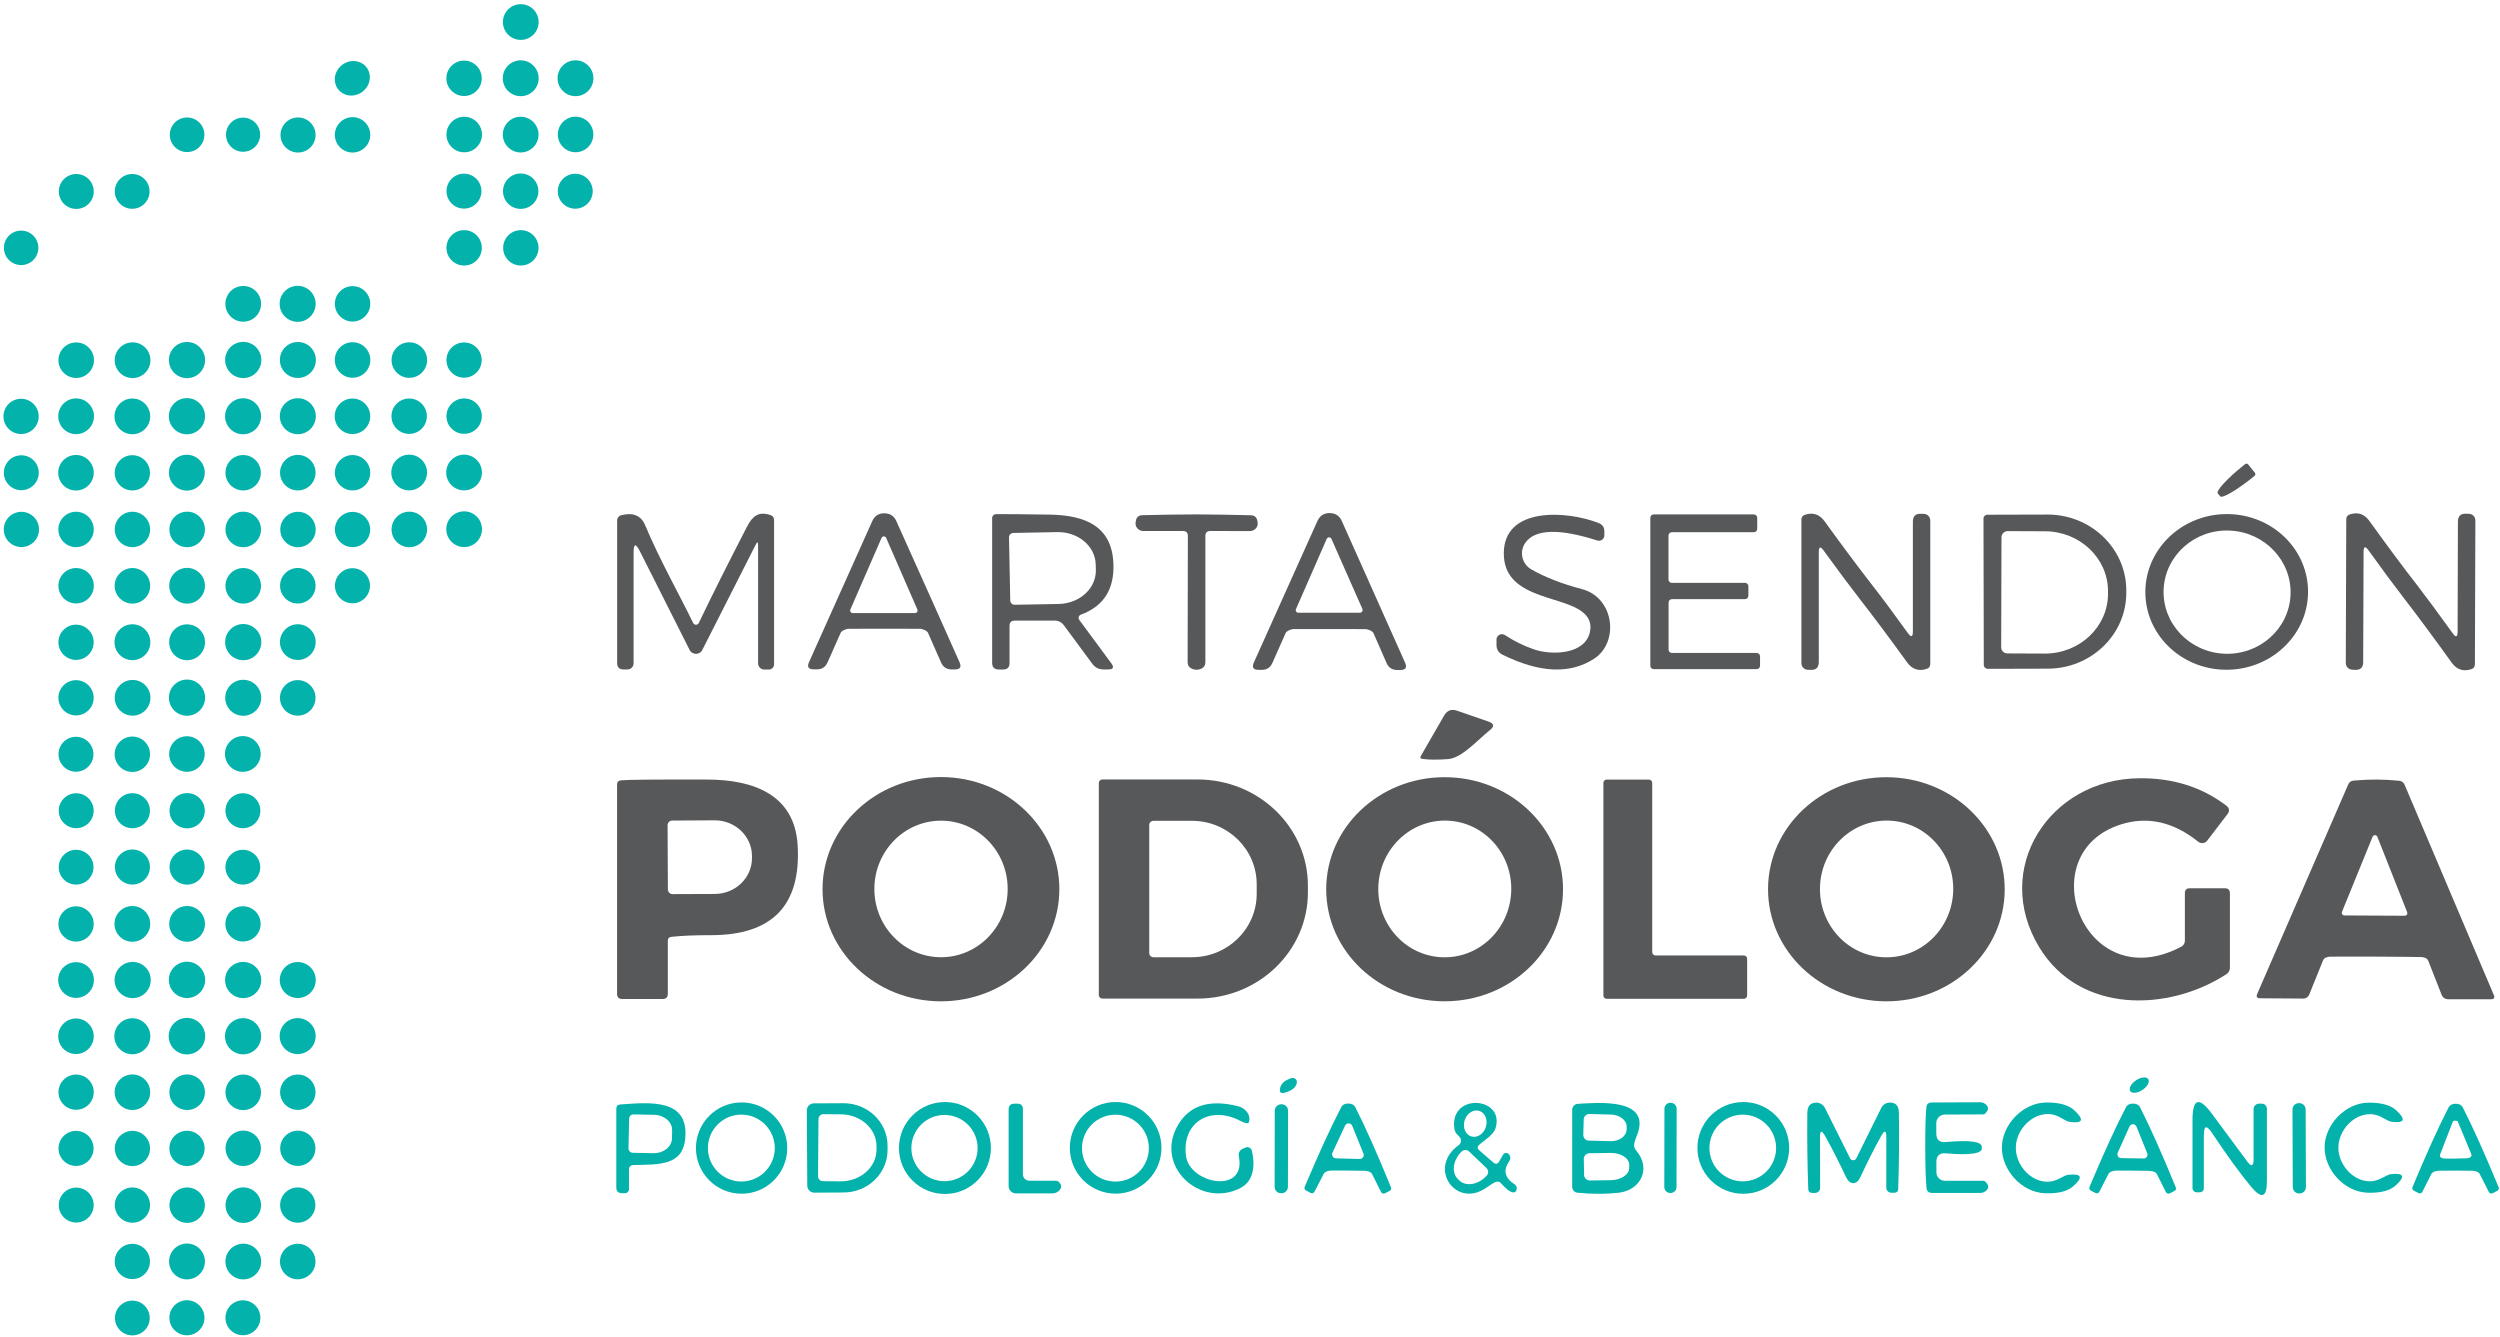 <svg xmlns="http://www.w3.org/2000/svg" width="1075" height="575" viewBox="0 0 1075 575" fill="none"><path d="M969.6 203.31C969.92 203.7 969.86 204.27 969.47 204.59L968.59 205.33C961.73 210.84 955.5 214.46 954.66 213.42C954.66 213.42 954.66 213.42 954.66 213.41L953.65 212.16C952.74 211.17 957.56 205.89 964.4 200.37C964.44 200.34 964.48 200.3 964.52 200.27L965.43 199.56C965.82 199.24 966.39 199.3 966.71 199.69L969.61 203.29L969.6 203.31Z" fill="#57585A"></path><path d="M799.39 257.16C795.37 252 790.31 245.21 784.2 236.79C782.79 234.79 782.08 235.02 782.08 237.46V284.64C782.08 287.09 780.86 288.22 778.41 288.04C778.07 288.02 777.71 288.01 777.33 288.01C775.81 287.96 774.6 286.69 774.6 285.15V223.5C774.6 222.4 775.12 221.68 776.15 221.34C779.61 220.22 782.42 221.17 784.6 224.2C792.34 234.91 799.23 244.12 805.24 251.85C809.26 256.99 814.31 263.78 820.39 272.22C821.83 274.2 822.54 273.96 822.54 271.51V224.33C822.54 221.88 823.76 220.75 826.21 220.93C826.55 220.95 826.91 220.96 827.29 220.96C828.81 221.01 830.02 222.28 830.02 223.82V285.47C830.02 286.57 829.5 287.29 828.47 287.63C825.01 288.75 822.2 287.8 820.02 284.77C812.28 274.06 805.39 264.86 799.38 257.16H799.39Z" fill="#57585A"></path><path d="M324.94 234.23L302.01 279.45C301.26 280.97 299.42 281.58 297.9 280.83C297.3 280.53 296.82 280.05 296.52 279.45L275.14 237.02C273.34 233.47 272.45 233.69 272.45 237.66V285.21C272.45 286.68 271.26 287.87 269.79 287.87H268.14C266.3 287.87 265.38 286.95 265.38 285.11V223.76C265.38 222.71 266.1 221.8 267.13 221.54C272.23 220.24 275.65 221.66 277.4 225.82C283.87 241.17 291.98 255.35 298.07 267.91C298.41 268.57 299.21 268.84 299.86 268.52C300.12 268.39 300.33 268.17 300.46 267.91C306.09 256.17 313.03 242.32 321.27 226.36C323.66 221.75 326.29 219.89 331.1 221.41C332.27 221.75 332.85 222.52 332.85 223.73V285.69C332.85 286.92 331.84 287.91 330.59 287.91H328.67C327.18 287.91 325.98 286.72 325.98 285.25V234.47C325.98 232.92 325.63 232.84 324.94 234.23Z" fill="#57585A"></path><path d="M380.23 220.72C382.7 220.72 384.44 221.85 385.45 224.12C397.28 250.43 406.33 270.63 412.59 284.73C413.53 286.82 412.85 287.86 410.54 287.86H409.23C407.05 287.86 405.53 286.86 404.65 284.86L399.03 272.1C398.7 271.37 397.5 270.71 395.9 270.38C395.79 270.36 390.57 270.35 380.24 270.35C369.91 270.35 364.73 270.36 364.62 270.38C363.02 270.7 361.81 271.37 361.49 272.1L355.83 284.86C354.95 286.84 353.43 287.82 351.25 287.82H349.94C347.63 287.82 346.94 286.78 347.89 284.69C354.18 270.61 363.23 250.42 375.06 224.11C376.07 221.84 377.8 220.71 380.25 220.71L380.23 220.72ZM365.65 262.11C365.41 262.65 365.65 263.29 366.2 263.53C366.34 263.59 366.48 263.62 366.63 263.62H393.5C394.1 263.62 394.57 263.13 394.57 262.53C394.57 262.38 394.54 262.24 394.48 262.1L381.04 231.26C380.79 230.72 380.15 230.49 379.61 230.74C379.38 230.85 379.2 231.03 379.09 231.26L365.65 262.1V262.11Z" fill="#57585A"></path><path d="M464.08 266.55L477.85 285.2C479.17 286.97 478.73 287.86 476.5 287.86H474.38C472.58 287.86 470.88 287.01 469.8 285.57L457.41 268.8C456.5 267.57 455.05 266.85 453.5 266.85H436.39C434.86 266.85 434.1 267.61 434.1 269.14V285.13C434.1 286.97 433.18 287.89 431.34 287.89H429.52C427.59 287.89 426.62 286.92 426.62 284.99V222.73C426.62 221.83 427.34 221.1 428.24 221.08C431.94 221.04 439.62 221.1 451.27 221.28C467.3 221.52 479.18 226.67 478.78 244.58C478.56 254.39 473.88 260.97 464.74 264.31C463.99 264.58 463.6 265.41 463.87 266.16C463.92 266.29 463.98 266.42 464.07 266.53L464.08 266.55ZM433.87 231.06L434.41 258.23C434.43 259.25 435.27 260.07 436.3 260.05L455.22 259.71C464.2 259.54 471.36 253.03 471.22 245.16C471.22 245.15 471.22 245.14 471.22 245.13L471.15 242.71C470.99 234.85 463.59 228.63 454.62 228.8L435.7 229.17C434.68 229.19 433.86 230.03 433.88 231.06H433.87Z" fill="#57585A"></path><path d="M514.55 221.19C522.41 221.23 530.17 221.36 537.85 221.56C539.49 221.6 540.43 222.44 540.68 224.05C540.79 224.63 540.84 225.08 540.81 225.4C540.65 227.08 539.2 228.36 537.44 228.36L520.47 228.33C519.03 228.33 518.31 229.05 518.31 230.49V284.7C518.31 286.02 517.72 286.98 516.53 287.56C515.9 287.85 515.22 288 514.48 288C513.74 288 513.07 287.84 512.46 287.53C511.27 286.97 510.68 286.03 510.68 284.7L510.78 230.49C510.78 229.05 510.06 228.33 508.62 228.33H491.65C489.9 228.33 488.44 227.04 488.28 225.37C488.26 225.06 488.3 224.61 488.41 224.02C488.66 222.4 489.6 221.57 491.24 221.53C498.92 221.33 506.68 221.22 514.54 221.19H514.55Z" fill="#57585A"></path><path d="M571.69 270.49C561.34 270.47 556.11 270.47 556 270.49C554.39 270.81 553.16 271.48 552.83 272.21L547.14 285.04C546.26 287.04 544.74 288.04 542.56 288.04H541.25C538.92 288.04 538.22 286.98 539.16 284.87C545.49 270.73 554.6 250.45 566.5 224.02C567.53 221.75 569.27 220.62 571.72 220.62C574.17 220.62 575.96 221.75 576.97 224.02C588.82 250.46 597.89 270.77 604.18 284.93C605.12 287.04 604.44 288.1 602.13 288.1H600.82C598.62 288.1 597.08 287.09 596.21 285.07L590.59 272.24C590.26 271.51 589.04 270.85 587.42 270.52C587.31 270.5 582.07 270.49 571.69 270.49ZM557.25 261.94C557.01 262.5 557.27 263.16 557.83 263.4C557.98 263.46 558.13 263.49 558.29 263.49L584.82 263.46C585.43 263.46 585.93 262.97 585.94 262.35C585.94 262.19 585.9 262.02 585.84 261.87L572.51 231.7C572.25 231.14 571.59 230.9 571.04 231.15C570.8 231.26 570.6 231.46 570.49 231.7L557.26 261.94H557.25Z" fill="#57585A"></path><path d="M656.01 233.22C653.4 236.73 654.14 241.69 657.66 244.31C657.92 244.5 658.19 244.68 658.47 244.84C664.4 248.23 671.67 251.06 680.29 253.33C694.13 257 696.35 276.09 685.54 283.2C675.21 289.98 662.06 289.42 646.08 281.52C644.35 280.67 643.49 279.26 643.49 277.31V275.05C643.49 273.75 644.55 272.69 645.85 272.7C646.32 272.7 646.77 272.84 647.16 273.1C650.95 275.61 655.06 277.65 659.48 279.19C667.09 281.85 681.8 281.61 683.72 271.48C684.93 265.28 679.98 262.09 674.49 260C663.31 255.76 646.81 253.97 646.64 238.21C646.4 217.57 674.08 219.62 687.42 224.91C689.06 225.56 689.88 226.77 689.88 228.55V230.2C689.88 231.48 688.85 232.53 687.57 232.53C687.33 232.53 687.09 232.49 686.85 232.42C670.55 227.21 660.27 227.48 656.01 233.23V233.22Z" fill="#57585A"></path><path d="M718.91 250.62H750.36C751.16 250.62 751.81 251.27 751.81 252.07V256.18C751.81 256.98 751.16 257.63 750.36 257.63H718.94C718.14 257.63 717.49 258.28 717.49 259.08V279.32C717.49 280.12 718.14 280.77 718.94 280.77H755.37C756.17 280.77 756.82 281.42 756.82 282.22V286.29C756.82 287.09 756.17 287.74 755.37 287.74H711.09C710.29 287.74 709.64 287.09 709.64 286.29V222.65C709.64 221.85 710.29 221.2 711.09 221.2H754.16C754.96 221.2 755.61 221.85 755.61 222.65V227.4C755.61 228.2 754.96 228.85 754.16 228.85H718.9C718.1 228.85 717.45 229.5 717.45 230.3V249.19C717.45 249.99 718.1 250.64 718.9 250.64L718.91 250.62Z" fill="#57585A"></path><path d="M852.89 223.01C852.89 222.08 853.64 221.33 854.57 221.33L880.4 221.26C899.09 221.22 914.27 235.8 914.31 253.82V254.83C914.35 272.85 899.23 287.49 880.54 287.53L854.71 287.6C853.78 287.6 853.03 286.85 853.03 285.92L852.9 223.02L852.89 223.01ZM860.64 231.03L860.51 278.31C860.51 279.77 861.68 280.95 863.14 280.97L879.17 281.04C894.18 281.1 906.39 269.63 906.44 255.42C906.44 255.41 906.44 255.39 906.44 255.38V254.24C906.47 240.05 894.36 228.51 879.37 228.45L863.34 228.38C861.87 228.36 860.66 229.54 860.65 231.01C860.65 231.02 860.65 231.03 860.65 231.04L860.64 231.03Z" fill="#57585A"></path><path d="M1033.61 257.12C1029.61 251.96 1024.57 245.14 1018.49 236.68C1017.05 234.68 1016.34 234.91 1016.34 237.35L1016.17 284.63C1016.17 287.08 1014.95 288.21 1012.5 288.03C1012.16 288.01 1011.8 287.99 1011.42 287.96C1009.9 287.91 1008.69 286.64 1008.69 285.1L1008.89 223.34C1008.89 222.24 1009.41 221.52 1010.44 221.18C1013.9 220.06 1016.71 221.02 1018.89 224.08C1026.61 234.83 1033.48 244.07 1039.5 251.79C1043.5 256.98 1048.54 263.8 1054.62 272.26C1056.03 274.26 1056.75 274.03 1056.77 271.59L1056.9 224.31C1056.92 221.86 1058.16 220.73 1060.6 220.91C1060.94 220.93 1061.3 220.94 1061.68 220.94C1063.22 220.99 1064.43 222.28 1064.41 223.84L1064.21 285.6C1064.21 286.7 1063.69 287.42 1062.66 287.76C1059.18 288.88 1056.35 287.92 1054.17 284.86C1046.45 274.11 1039.59 264.86 1033.6 257.11L1033.61 257.12Z" fill="#57585A"></path><path d="M992.45 253.49C993 271.97 977.79 287.41 958.47 287.98C939.16 288.55 923.06 274.04 922.51 255.56C921.96 237.08 937.17 221.64 956.49 221.07C975.8 220.5 991.9 235.01 992.45 253.49ZM984.93 255.82C985.57 241.2 973.87 228.81 958.8 228.15C943.73 227.49 931 238.81 930.36 253.43C929.72 268.05 941.42 280.44 956.49 281.1C971.56 281.76 984.29 270.44 984.93 255.82Z" fill="#57585A"></path><path d="M610.96 325.07L620.99 307.66C622.29 305.44 624.16 304.75 626.58 305.61L640.08 310.29C642.46 311.12 642.67 312.32 640.72 313.89C635.06 318.44 628.63 325.98 622.6 326.42C618.02 326.76 614.34 326.72 611.56 326.32C610.75 326.21 610.55 325.79 610.95 325.07H610.96Z" fill="#57585A"></path><path d="M455.52 382.44C455.47 409.07 432.639 430.62 404.519 430.57C376.399 430.52 353.65 408.89 353.69 382.26C353.74 355.63 376.57 334.08 404.69 334.13C432.81 334.18 455.56 355.81 455.52 382.44ZM404.64 411.61C420.47 411.61 433.299 398.46 433.299 382.25C433.299 366.03 420.47 352.89 404.64 352.89C388.81 352.89 375.98 366.04 375.98 382.25C375.98 398.46 388.81 411.61 404.64 411.61Z" fill="#57585A"></path><path d="M672.1 382.29C672.15 408.9 649.39 430.52 621.27 430.56C593.15 430.61 570.32 409.08 570.27 382.46C570.22 355.85 592.98 334.23 621.1 334.19C649.22 334.14 672.05 355.67 672.1 382.29ZM620.08 411.62C635.86 412.25 649.17 399.62 649.82 383.4C650.47 367.18 638.21 353.51 622.43 352.88C606.65 352.25 593.34 364.88 592.69 381.1C592.04 397.32 604.3 410.99 620.08 411.62Z" fill="#57585A"></path><path d="M751.27 412.25V428.08C751.27 428.86 750.64 429.49 749.86 429.49H690.87C690.09 429.49 689.46 428.86 689.46 428.08V336.63C689.46 335.85 690.09 335.22 690.87 335.22H709.05C709.83 335.22 710.46 335.85 710.46 336.63V409.43C710.46 410.21 711.09 410.84 711.87 410.84H749.85C750.63 410.84 751.26 411.47 751.26 412.25H751.27Z" fill="#57585A"></path><path d="M862.02 382.65C861.88 409.26 838.99 430.72 810.89 430.57C782.79 430.42 760.12 408.73 760.26 382.12C760.4 355.51 783.29 334.05 811.39 334.2C839.49 334.35 862.16 356.04 862.02 382.65ZM810.16 411.63C825.98 412.21 839.28 399.53 839.87 383.3C840.46 367.08 828.13 353.45 812.31 352.87C796.49 352.29 783.19 364.97 782.6 381.2C782.01 397.42 794.34 411.05 810.16 411.63Z" fill="#57585A"></path><path d="M939.5 404.54V384.07C939.5 382.66 940.21 381.95 941.62 381.95H956.67C958.13 381.95 958.86 382.68 958.86 384.14V416.2C958.86 417.27 958.32 418.27 957.41 418.86C932.32 435.16 894.34 435.93 876.97 407.48C856.3 373.57 881.25 335.08 919.7 334.65C934.22 334.47 946.75 338.39 957.28 346.4C958.69 347.48 958.86 348.71 957.79 350.1L949.1 361.48C948.18 362.67 946.47 362.89 945.3 361.98C945.29 361.98 945.27 361.96 945.26 361.95C934.57 353.4 923.52 350.91 912.09 354.47C872.59 366.83 895.99 429.32 937.95 407.07C938.9 406.57 939.5 405.6 939.5 404.54Z" fill="#57585A"></path><path d="M287.16 404.61V427.34C287.16 428.82 286.43 429.56 284.97 429.56H267.53C266.07 429.56 265.34 428.83 265.34 427.37V337.4C265.34 336.28 265.89 335.66 266.99 335.55C269.5 335.26 281.94 335.15 304.3 335.21C323.8 335.28 341.68 341.57 342.99 363.43C344.52 389.22 332.14 402.12 305.85 402.12C298.73 402.12 293.04 402.36 288.78 402.83C287.7 402.94 287.16 403.54 287.16 404.61ZM287.06 354.87L287.19 382.48C287.21 383.58 288.11 384.47 289.21 384.47L307.39 384.4C316.24 384.36 323.39 377.44 323.35 368.94C323.35 368.93 323.35 368.92 323.35 368.91V368.03C323.3 359.54 316.09 352.7 307.25 352.74L289.07 352.84C287.95 352.84 287.05 353.74 287.05 354.86L287.06 354.87Z" fill="#57585A"></path><path d="M472.49 336.69C472.49 335.85 473.17 335.17 474.01 335.17H514.96C541.16 335.17 562.4 355.61 562.4 380.83V383.73C562.4 408.95 541.16 429.39 514.96 429.39H474.01C473.17 429.39 472.49 428.71 472.49 427.87V336.69ZM494.18 354.74V409.83C494.18 410.82 494.98 411.61 495.96 411.61H512.53C527.91 411.61 540.38 399.38 540.38 384.3V380.26C540.38 365.18 527.91 352.95 512.53 352.95H495.96C494.97 352.95 494.18 353.75 494.18 354.73V354.74Z" fill="#57585A"></path><path d="M1021.86 335.21C1024.73 335.21 1027.99 335.38 1031.62 335.72C1032.74 335.83 1033.53 336.4 1033.98 337.44L1072.33 427.82C1072.85 429.05 1072.44 429.67 1071.12 429.67H1052.77C1051.36 429.67 1050.39 429.01 1049.87 427.68L1044.15 413.13C1043.77 412.21 1042.86 411.68 1041.42 411.55C1040.57 411.48 1033.94 411.42 1021.55 411.35C1009.14 411.31 1002.5 411.32 1001.65 411.38C1000.21 411.51 999.3 412.03 998.92 412.93L993.06 427.44C992.54 428.76 991.58 429.42 990.16 429.39L971.81 429.26C970.49 429.24 970.08 428.61 970.6 427.37L1009.73 337.33C1010.18 336.3 1010.96 335.74 1012.09 335.65C1015.73 335.34 1018.98 335.19 1021.85 335.21H1021.86ZM1007.04 392.12C1006.82 392.69 1007.1 393.34 1007.67 393.56C1007.79 393.61 1007.92 393.63 1008.05 393.64L1034.05 393.77C1034.66 393.77 1035.17 393.28 1035.17 392.67C1035.17 392.53 1035.15 392.39 1035.09 392.26L1022.26 359.8C1022.03 359.23 1021.38 358.96 1020.81 359.2C1020.54 359.31 1020.32 359.53 1020.21 359.8L1007.04 392.13V392.12Z" fill="#57585A"></path><path d="M555.33 463.6C556.27 463.29 557.27 463.8 557.58 464.74C557.67 465 557.69 465.28 557.65 465.56C557.34 467.58 555.54 469.03 552.26 469.9C550.82 470.28 550.19 469.74 550.37 468.28C550.64 466.1 552.29 464.54 555.32 463.6H555.33Z" fill="#02B2AB"></path><path d="M921.256 468.67C923.392 467.245 924.506 465.163 923.743 464.018C922.98 462.874 920.629 463.102 918.493 464.527C916.356 465.952 915.243 468.034 916.006 469.178C916.769 470.323 919.119 470.095 921.256 468.67Z" fill="#02B2AB"></path><path d="M270.46 503.07V511.42C270.46 512.33 269.71 513.07 268.78 513.07H267.5C265.84 513.07 265.01 512.24 265.01 510.58V476.77C265.01 475.63 265.58 475.01 266.73 474.92C279.56 474.01 296.56 472.23 294.61 489.94C293.4 501.09 283.6 500.78 272.55 500.95C271.16 500.95 270.46 501.66 270.46 503.07ZM270.53 481.01L270.26 493.81C270.24 494.83 271.06 495.68 272.08 495.7L280.94 495.87C285.29 495.96 288.88 493.12 288.95 489.53C288.95 489.53 288.95 489.51 288.95 489.5L289.02 486C289.08 482.42 285.62 479.45 281.28 479.37L272.42 479.2C271.4 479.18 270.55 480 270.53 481.02V481.01Z" fill="#02B2AB"></path><path d="M338.51 493.67C338.51 504.51 329.72 513.3 318.88 513.3C308.04 513.3 299.25 504.51 299.25 493.67C299.25 482.83 308.04 474.04 318.88 474.04C329.72 474.04 338.51 482.83 338.51 493.67ZM333.16 493.67C333.16 485.73 326.72 479.29 318.78 479.29C310.84 479.29 304.4 485.73 304.4 493.67C304.4 501.61 310.84 508.05 318.78 508.05C326.72 508.05 333.16 501.61 333.16 493.67Z" fill="#02B2AB"></path><path d="M346.93 477.51C346.91 475.84 348.25 474.46 349.93 474.45C349.94 474.45 349.95 474.45 349.96 474.45L362.59 474.38C373.06 474.32 381.59 482.45 381.65 492.53V494.42C381.7 504.5 373.26 512.71 362.79 512.77L350.16 512.84C348.5 512.84 347.15 511.5 347.13 509.84L346.93 477.51ZM351.95 481.21L351.75 505.79C351.75 506.95 352.68 507.89 353.84 507.91L361.38 507.98C369.88 508.06 376.83 502.01 376.9 494.46C376.9 494.46 376.9 494.46 376.9 494.45V492.97C376.97 485.42 370.14 479.25 361.65 479.16L354.11 479.09C352.94 479.07 351.97 480.01 351.96 481.18C351.96 481.19 351.96 481.2 351.96 481.21H351.95Z" fill="#02B2AB"></path><path d="M426.09 493.64C426.09 504.56 417.24 513.41 406.32 513.41C395.4 513.41 386.55 504.56 386.55 493.64C386.55 482.72 395.4 473.87 406.32 473.87C417.24 473.87 426.09 482.72 426.09 493.64ZM420.37 493.67C420.37 485.8 413.99 479.43 406.13 479.43C398.26 479.43 391.89 485.81 391.89 493.67C391.89 501.53 398.27 507.91 406.13 507.91C414 507.91 420.37 501.53 420.37 493.67Z" fill="#02B2AB"></path><path d="M442.59 507.71H454.04C454.51 507.71 454.96 507.89 455.29 508.22C456.68 509.61 456.64 510.94 455.16 512.19C454.4 512.84 453.52 513.17 452.53 513.17H436.84C435.11 513.17 433.71 511.75 433.71 510V477.14C433.71 475.43 434.55 474.58 436.24 474.58H437.76C438.91 474.58 439.85 475.51 439.85 476.67V504.95C439.85 506.47 441.09 507.71 442.61 507.71H442.59Z" fill="#02B2AB"></path><path d="M499.43 493.57C499.43 504.45 490.61 513.27 479.73 513.27C468.85 513.27 460.03 504.45 460.03 493.57C460.03 482.69 468.85 473.87 479.73 473.87C490.61 473.87 499.43 482.69 499.43 493.57ZM494.01 493.7C494.01 485.76 487.57 479.32 479.63 479.32C471.69 479.32 465.25 485.76 465.25 493.7C465.25 501.64 471.69 508.08 479.63 508.08C487.57 508.08 494.01 501.64 494.01 493.7Z" fill="#02B2AB"></path><path d="M509.97 497.04C511.52 509.09 535.93 513.71 532.73 497.34C532.42 495.7 533.03 494.55 534.58 493.87L535.59 493.43C536.6 493.01 537.77 493.48 538.19 494.5C538.23 494.59 538.26 494.69 538.28 494.78C539.59 500 539.66 507.61 533.4 510.84C515.86 519.9 495.55 500.87 507.03 482.96C512.06 475.1 520.51 472.68 532.39 475.69C535.65 476.52 537.78 479.38 537.15 482.08C537.11 482.24 537.06 482.4 537.01 482.56C536.72 483.3 535.44 483.08 533.17 481.89C520.71 475.36 508.08 482.33 509.97 497.04Z" fill="#02B2AB"></path><path d="M548.147 477.599L548.09 510.329C548.087 511.853 549.321 513.091 550.845 513.094L551.045 513.094C552.569 513.097 553.807 511.863 553.81 510.339L553.867 477.609C553.87 476.085 552.636 474.847 551.112 474.844L550.912 474.844C549.387 474.841 548.15 476.075 548.147 477.599Z" fill="#02B2AB"></path><path d="M579.61 503.34C575.1 503.32 572.67 503.32 572.34 503.34C570.66 503.47 569.61 503.93 569.21 504.72L565.3 512.3C564.9 513.11 564.29 513.31 563.48 512.91L561.66 511.93C560.94 511.57 560.74 511.02 561.05 510.28C567.04 496.05 572.26 484.67 576.71 476.14C577.27 475.04 578.29 474.5 579.77 474.52C581.25 474.52 582.27 475.07 582.83 476.17C587.18 484.75 592.27 496.18 598.08 510.48C598.37 511.22 598.16 511.77 597.44 512.13L595.62 513.07C594.81 513.47 594.21 513.27 593.8 512.46L590 504.85C589.6 504.04 588.56 503.57 586.9 503.44C586.54 503.4 584.11 503.36 579.59 503.34H579.61ZM572.94 495.69C572.55 496.53 572.92 497.53 573.76 497.93C573.97 498.03 574.19 498.08 574.42 498.09L584.69 498.36C585.62 498.37 586.38 497.63 586.4 496.7C586.4 496.47 586.36 496.25 586.27 496.03L581.45 484.08C581.09 483.22 580.11 482.81 579.25 483.17C578.87 483.33 578.57 483.61 578.39 483.98L572.94 495.7V495.69Z" fill="#02B2AB"></path><path d="M644.66 499.4L646.34 496.47C646.74 495.78 647.64 495.55 648.35 495.96C648.35 495.96 648.35 495.96 648.36 495.96C648.81 496.23 649.12 496.62 649.3 497.14C649.57 497.9 649.47 498.62 649 499.3C646.24 503.18 647 506.51 651.29 509.27C651.87 509.67 652.18 510.22 652.2 510.92C652.2 511.39 652.1 511.8 651.9 512.13C651.65 512.52 651.2 512.76 650.72 512.74C649.4 512.63 647.68 511.36 645.57 508.94C644.83 508.06 643.93 507.86 642.88 508.33C642.39 508.55 641.02 509.42 638.77 510.92C625.97 519.61 613.62 502.17 627.29 492.37C628.17 491.75 628.49 490.58 628.06 489.58C627.84 489.09 627.45 488.61 626.92 488.17C626.07 487.41 625.55 486.45 625.37 485.31C623.18 469.69 647.39 471.5 643.05 485.24C642.21 487.93 638.54 490.16 636.18 492.14C635.17 492.99 635.16 493.85 636.15 494.7L642.08 499.85C643.11 500.73 643.98 500.58 644.67 499.41L644.66 499.4ZM632.64 488.66C635.16 489.45 637.97 487.63 638.92 484.6C639.87 481.57 638.6 478.47 636.08 477.68C633.56 476.89 630.75 478.71 629.8 481.74C628.85 484.77 630.12 487.87 632.64 488.66ZM639.21 502.29L631.7 495.12C630.79 494.25 629.34 494.28 628.47 495.19L628.17 495.49C624.67 499.15 624.11 504.31 626.92 507.01L627.49 507.58C630.31 510.29 635.44 509.51 638.96 505.85C638.96 505.85 638.97 505.84 638.98 505.83L639.28 505.53C640.15 504.62 640.12 503.17 639.21 502.3V502.29Z" fill="#02B2AB"></path><path d="M703.55 494.71C710.15 502.39 705.57 511.75 696.18 512.86C690.41 513.51 684.45 513.51 678.3 512.86C677.01 512.72 676.04 511.63 676.04 510.33V477.3C676.04 475.87 677.15 474.69 678.57 474.64C686.15 474.27 710.69 471.64 703.82 488.38C703.24 489.75 702.88 490.87 702.74 491.75C702.54 492.87 702.81 493.86 703.55 494.71ZM680.99 481.38L680.82 487.98C680.78 489.32 681.84 490.43 683.18 490.47L692.47 490.71C696.26 490.8 699.38 488.58 699.44 485.76L699.47 484.55C699.54 481.73 696.52 479.36 692.74 479.26L683.48 479.02C682.14 478.98 681.03 480.04 680.99 481.38ZM681.03 498.42L681.16 505.22C681.2 506.56 682.31 507.63 683.65 507.61L692.71 507.48C697.1 507.4 700.61 505.02 700.56 502.16V500.81C700.51 497.95 696.91 495.69 692.52 495.76L683.46 495.89C682.1 495.91 681.02 497.02 681.03 498.38C681.03 498.39 681.03 498.4 681.03 498.41V498.42Z" fill="#02B2AB"></path><path d="M715.71 476.759L715.651 510.429C715.648 511.843 716.793 512.991 718.206 512.994L718.336 512.994C719.75 512.996 720.898 511.852 720.901 510.438L720.96 476.768C720.962 475.355 719.818 474.206 718.404 474.204L718.274 474.204C716.86 474.201 715.712 475.345 715.71 476.759Z" fill="#02B2AB"></path><path d="M769.35 493.6C769.35 504.5 760.52 513.33 749.62 513.33C738.72 513.33 729.89 504.5 729.89 493.6C729.89 482.7 738.72 473.87 749.62 473.87C760.52 473.87 769.35 482.7 769.35 493.6ZM763.73 493.64C763.73 485.72 757.31 479.3 749.39 479.3C741.47 479.3 735.05 485.72 735.05 493.64C735.05 501.56 741.47 507.98 749.39 507.98C757.31 507.98 763.73 501.56 763.73 493.64Z" fill="#02B2AB"></path><path d="M796.86 498.89C797.15 498.89 797.42 498.83 797.67 498.72C797.87 498.61 798.04 498.42 798.18 498.15C803.03 488.36 806.61 481.13 808.92 476.46C809.62 475.02 811.07 474.1 812.66 474.1C815.22 474.08 816.51 475.56 816.53 478.54C816.69 489.83 816.59 500.71 816.23 511.17C816.21 512.31 815.62 512.89 814.48 512.89H813.3C812.09 512.89 811.11 511.91 811.11 510.7V489.02C811.11 486.01 810.38 485.82 808.92 488.45C806 493.68 803.02 499.58 799.96 506.16C799.15 507.89 798.13 508.75 796.9 508.75C795.67 508.75 794.61 507.89 793.8 506.16C790.72 499.61 787.72 493.71 784.78 488.48C783.32 485.85 782.59 486.04 782.59 489.05L782.66 510.74C782.68 511.95 781.71 512.94 780.51 512.96C780.5 512.96 780.49 512.96 780.48 512.96H779.3C778.16 512.96 777.57 512.39 777.55 511.24C777.17 500.78 777.03 489.9 777.15 478.61C777.17 475.62 778.46 474.13 781.02 474.13C782.61 474.13 784.06 475.05 784.76 476.49C787.09 481.16 790.7 488.38 795.57 498.14C795.7 498.41 795.87 498.6 796.08 498.71C796.33 498.82 796.6 498.88 796.89 498.88L796.86 498.89Z" fill="#02B2AB"></path><path d="M852.18 493.47C852.58 496.03 847.41 496.85 836.66 495.93C833.99 495.71 832.65 496.94 832.65 499.63V504.07C832.65 506.1 834.28 507.74 836.29 507.74H852.99C853.12 507.74 853.25 507.78 853.36 507.84C855.02 509.21 855.37 510.47 854.4 511.61C853.64 512.51 852.66 512.96 851.47 512.96H830.76C829.35 512.96 828.56 512.25 828.4 510.84C828.06 507.36 827.88 501.59 827.86 493.53C827.84 485.45 827.99 479.67 828.33 476.19C828.46 474.78 829.24 474.07 830.65 474.07L851.36 473.97C852.55 473.97 853.54 474.42 854.32 475.32C855.29 476.44 854.94 477.7 853.28 479.09C853.17 479.16 853.04 479.19 852.91 479.19L836.21 479.26C834.2 479.28 832.59 480.94 832.61 482.96V487.41C832.63 490.1 833.98 491.33 836.65 491.08C847.4 490.11 852.58 490.91 852.17 493.47H852.18Z" fill="#02B2AB"></path><path d="M866.8 493.33C866.6 502.59 876.46 511.58 885.42 506.83C887.4 505.77 888.71 505.21 889.36 505.15C895.22 504.57 895.88 506.24 891.35 510.17C888.86 512.33 884.86 513.3 879.36 513.1C869.19 512.73 860.64 503 860.81 493.2C861.01 483.44 869.94 474.04 880.14 474.07C885.64 474.07 889.59 475.2 891.99 477.47C896.37 481.56 895.64 483.19 889.8 482.39C889.15 482.3 887.87 481.68 885.96 480.54C877.17 475.46 866.97 484.08 866.8 493.34V493.33Z" fill="#02B2AB"></path><path d="M917.24 474.55C918.72 474.55 919.73 475.1 920.27 476.2C924.62 484.78 929.72 496.21 935.56 510.51C935.85 511.25 935.64 511.8 934.92 512.16L933.1 513.1C932.29 513.5 931.69 513.3 931.28 512.49L927.48 504.88C927.08 504.07 926.03 503.6 924.35 503.47C924.01 503.43 921.59 503.39 917.08 503.37C912.57 503.35 910.13 503.35 909.77 503.37C908.11 503.5 907.07 503.98 906.64 504.78L902.77 512.36C902.37 513.15 901.76 513.34 900.95 512.93L899.13 511.99C898.41 511.61 898.21 511.05 898.52 510.31C904.49 496.08 909.7 484.7 914.14 476.17C914.7 475.07 915.73 474.53 917.24 474.55ZM910.61 495.69C910.24 496.5 910.59 497.46 911.41 497.83C911.61 497.92 911.84 497.97 912.06 497.98L921.82 498.15C922.71 498.15 923.44 497.44 923.45 496.55C923.45 496.34 923.41 496.12 923.33 495.93L918.68 484.45C918.36 483.61 917.43 483.19 916.6 483.51C916.19 483.67 915.86 483.98 915.69 484.38L910.61 495.69Z" fill="#02B2AB"></path><path d="M947.65 488.18V510.74C947.65 512.04 947 512.69 945.7 512.69H944.56C943.57 512.69 942.78 511.89 942.78 510.91V481.65C942.78 472.31 945.55 471.39 951.1 478.89L966.25 499.36C968.11 501.87 969.04 501.57 969.04 498.45V476.93C969.04 475.63 970.1 474.57 971.4 474.57H972.58C973.79 474.57 974.77 475.57 974.77 476.79V507.9C974.77 514.93 972.51 515.73 968 510.32C963.31 504.71 957.68 496.97 951.13 487.12C948.82 483.64 947.66 483.99 947.66 488.16L947.65 488.18Z" fill="#02B2AB"></path><path d="M988.661 474.339L988.521 474.339C986.996 474.344 985.765 475.584 985.77 477.109L985.887 510.448C985.892 511.973 987.132 513.204 988.656 513.199L988.796 513.198C990.321 513.193 991.552 511.953 991.547 510.429L991.43 477.089C991.425 475.565 990.185 474.333 988.661 474.339Z" fill="#02B2AB"></path><path d="M999.57 493.3C999.67 483.6 1008.46 474.21 1018.56 474.14C1024.01 474.12 1027.94 475.21 1030.35 477.41C1034.73 481.45 1034.02 483.09 1028.23 482.33C1027.6 482.24 1026.32 481.65 1024.39 480.55C1015.67 475.57 1005.6 484.19 1005.5 493.38C1005.4 502.54 1015.26 511.39 1024.09 506.61C1026.04 505.55 1027.35 504.98 1028 504.89C1033.79 504.26 1034.45 505.92 1029.99 509.87C1027.54 512.03 1023.59 513.02 1018.14 512.87C1008.04 512.57 999.49 503 999.59 493.31L999.57 493.3Z" fill="#02B2AB"></path><path d="M1055.9 503.37C1051.41 503.37 1048.99 503.38 1048.63 503.4C1046.97 503.53 1045.92 504.01 1045.5 504.81L1041.66 512.39C1041.26 513.2 1040.65 513.39 1039.84 512.96L1038.02 512.02C1037.32 511.66 1037.12 511.11 1037.41 510.37C1043.34 496.14 1048.49 484.76 1052.87 476.23C1053.45 475.15 1054.49 474.61 1055.97 474.61C1057.45 474.61 1058.47 475.16 1059.03 476.26C1063.38 484.79 1068.5 496.18 1074.38 510.44C1074.67 511.18 1074.46 511.73 1073.74 512.09L1071.96 513.03C1071.15 513.43 1070.55 513.23 1070.14 512.42L1066.3 504.84C1065.9 504.03 1064.85 503.56 1063.17 503.43C1062.83 503.41 1060.41 503.39 1055.9 503.36V503.37ZM1055.97 498.18C1059.11 498.14 1060.81 498.09 1061.05 498.05C1062.51 497.78 1063.03 497.14 1062.6 496.13L1056.81 482.16C1056.77 482.07 1056.71 482.03 1056.64 482.03C1056.15 481.92 1055.85 481.86 1055.76 481.86C1055.67 481.86 1055.39 481.92 1054.92 482.03C1054.85 482.05 1054.8 482.11 1054.75 482.2L1049.3 496.31C1048.9 497.32 1049.42 497.94 1050.88 498.16C1051.13 498.2 1052.82 498.22 1055.96 498.19L1055.97 498.18Z" fill="#02B2AB"></path><path d="M231.516 10.707C232.195 6.521 229.352 2.576 225.165 1.896C220.979 1.217 217.034 4.06 216.354 8.246C215.674 12.433 218.518 16.378 222.704 17.058C226.891 17.737 230.836 14.894 231.516 10.707Z" fill="#02B2AB"></path><path d="M199.55 41.28C203.753 41.28 207.16 37.873 207.16 33.67C207.16 29.467 203.753 26.06 199.55 26.06C195.347 26.06 191.94 29.467 191.94 33.67C191.94 37.873 195.347 41.28 199.55 41.28Z" fill="#02B2AB"></path><path d="M231.518 34.886C232.2 30.683 229.346 26.723 225.143 26.04C220.94 25.358 216.979 28.212 216.297 32.416C215.615 36.619 218.469 40.579 222.672 41.261C226.875 41.944 230.835 39.089 231.518 34.886Z" fill="#02B2AB"></path><path d="M247.46 41.35C251.718 41.35 255.17 37.898 255.17 33.64C255.17 29.382 251.718 25.93 247.46 25.93C243.202 25.93 239.75 29.382 239.75 33.64C239.75 37.898 243.202 41.35 247.46 41.35Z" fill="#02B2AB"></path><path d="M155.977 39.354C159.324 36.721 160.032 32.039 157.559 28.897C155.086 25.755 150.369 25.342 147.023 27.975C143.677 30.608 142.968 35.291 145.441 38.433C147.914 41.575 152.631 41.988 155.977 39.354Z" fill="#02B2AB"></path><path d="M199.61 65.49C203.83 65.49 207.25 62.069 207.25 57.85C207.25 53.63 203.83 50.21 199.61 50.21C195.391 50.21 191.97 53.63 191.97 57.85C191.97 62.069 195.391 65.49 199.61 65.49Z" fill="#02B2AB"></path><path d="M223.89 65.56C228.132 65.56 231.57 62.121 231.57 57.88C231.57 53.638 228.132 50.2 223.89 50.2C219.648 50.2 216.21 53.638 216.21 57.88C216.21 62.121 219.648 65.56 223.89 65.56Z" fill="#02B2AB"></path><path d="M247.5 65.46C251.72 65.46 255.14 62.039 255.14 57.82C255.14 53.6 251.72 50.18 247.5 50.18C243.281 50.18 239.86 53.6 239.86 57.82C239.86 62.039 243.281 65.46 247.5 65.46Z" fill="#02B2AB"></path><path d="M80.45 65.39C84.559 65.39 87.89 62.059 87.89 57.95C87.89 53.841 84.559 50.51 80.45 50.51C76.341 50.51 73.01 53.841 73.01 57.95C73.01 62.059 76.341 65.39 80.45 65.39Z" fill="#02B2AB"></path><path d="M104.52 65.26C108.574 65.26 111.86 61.973 111.86 57.92C111.86 53.866 108.574 50.58 104.52 50.58C100.466 50.58 97.18 53.866 97.18 57.92C97.18 61.973 100.466 65.26 104.52 65.26Z" fill="#02B2AB"></path><path d="M128.16 65.59C132.324 65.59 135.7 62.214 135.7 58.05C135.7 53.886 132.324 50.51 128.16 50.51C123.996 50.51 120.62 53.886 120.62 58.05C120.62 62.214 123.996 65.59 128.16 65.59Z" fill="#02B2AB"></path><path d="M151.6 65.59C155.803 65.59 159.21 62.182 159.21 57.98C159.21 53.777 155.803 50.37 151.6 50.37C147.397 50.37 143.99 53.777 143.99 57.98C143.99 62.182 147.397 65.59 151.6 65.59Z" fill="#02B2AB"></path><path d="M199.51 89.7C203.658 89.7 207.02 86.337 207.02 82.19C207.02 78.042 203.658 74.68 199.51 74.68C195.362 74.68 192 78.042 192 82.19C192 86.337 195.362 89.7 199.51 89.7Z" fill="#02B2AB"></path><path d="M231.412 83.429C232.086 79.28 229.268 75.371 225.12 74.698C220.971 74.025 217.062 76.842 216.389 80.99C215.715 85.139 218.533 89.048 222.681 89.721C226.83 90.395 230.739 87.578 231.412 83.429Z" fill="#02B2AB"></path><path d="M247.36 89.74C251.508 89.74 254.87 86.377 254.87 82.23C254.87 78.082 251.508 74.72 247.36 74.72C243.212 74.72 239.85 78.082 239.85 82.23C239.85 86.377 243.212 89.74 247.36 89.74Z" fill="#02B2AB"></path><path d="M32.8 89.84C36.948 89.84 40.31 86.478 40.31 82.33C40.31 78.182 36.948 74.82 32.8 74.82C28.652 74.82 25.29 78.182 25.29 82.33C25.29 86.478 28.652 89.84 32.8 89.84Z" fill="#02B2AB"></path><path d="M56.84 89.78C60.971 89.78 64.32 86.431 64.32 82.3C64.32 78.169 60.971 74.82 56.84 74.82C52.709 74.82 49.36 78.169 49.36 82.3C49.36 86.431 52.709 89.78 56.84 89.78Z" fill="#02B2AB"></path><path d="M9.09 113.98C13.183 113.98 16.5 110.662 16.5 106.57C16.5 102.477 13.183 99.16 9.09 99.16C4.998 99.16 1.68 102.477 1.68 106.57C1.68 110.662 4.998 113.98 9.09 113.98Z" fill="#02B2AB"></path><path d="M199.58 114.18C203.783 114.18 207.19 110.773 207.19 106.57C207.19 102.367 203.783 98.96 199.58 98.96C195.377 98.96 191.97 102.367 191.97 106.57C191.97 110.773 195.377 114.18 199.58 114.18Z" fill="#02B2AB"></path><path d="M223.96 114.18C228.163 114.18 231.57 110.773 231.57 106.57C231.57 102.367 228.163 98.96 223.96 98.96C219.757 98.96 216.35 102.367 216.35 106.57C216.35 110.773 219.757 114.18 223.96 114.18Z" fill="#02B2AB"></path><path d="M104.59 138.33C108.832 138.33 112.27 134.891 112.27 130.65C112.27 126.408 108.832 122.97 104.59 122.97C100.349 122.97 96.91 126.408 96.91 130.65C96.91 134.891 100.349 138.33 104.59 138.33Z" fill="#02B2AB"></path><path d="M127.99 138.39C132.265 138.39 135.73 134.924 135.73 130.65C135.73 126.375 132.265 122.91 127.99 122.91C123.715 122.91 120.25 126.375 120.25 130.65C120.25 134.924 123.715 138.39 127.99 138.39Z" fill="#02B2AB"></path><path d="M151.6 138.26C155.803 138.26 159.21 134.852 159.21 130.65C159.21 126.447 155.803 123.04 151.6 123.04C147.397 123.04 143.99 126.447 143.99 130.65C143.99 134.852 147.397 138.26 151.6 138.26Z" fill="#02B2AB"></path><path d="M32.77 162.53C36.989 162.53 40.41 159.109 40.41 154.89C40.41 150.671 36.989 147.25 32.77 147.25C28.55 147.25 25.13 150.671 25.13 154.89C25.13 159.109 28.55 162.53 32.77 162.53Z" fill="#02B2AB"></path><path d="M57.01 162.57C61.252 162.57 64.69 159.132 64.69 154.89C64.69 150.648 61.252 147.21 57.01 147.21C52.769 147.21 49.33 150.648 49.33 154.89C49.33 159.132 52.769 162.57 57.01 162.57Z" fill="#02B2AB"></path><path d="M80.41 162.61C84.707 162.61 88.19 159.127 88.19 154.83C88.19 150.533 84.707 147.05 80.41 147.05C76.114 147.05 72.63 150.533 72.63 154.83C72.63 159.127 76.114 162.61 80.41 162.61Z" fill="#02B2AB"></path><path d="M104.59 162.57C108.887 162.57 112.37 159.087 112.37 154.79C112.37 150.493 108.887 147.01 104.59 147.01C100.293 147.01 96.81 150.493 96.81 154.79C96.81 159.087 100.293 162.57 104.59 162.57Z" fill="#02B2AB"></path><path d="M128.09 162.53C132.365 162.53 135.83 159.065 135.83 154.79C135.83 150.515 132.365 147.05 128.09 147.05C123.815 147.05 120.35 150.515 120.35 154.79C120.35 159.065 123.815 162.53 128.09 162.53Z" fill="#02B2AB"></path><path d="M151.6 162.43C155.819 162.43 159.24 159.009 159.24 154.79C159.24 150.57 155.819 147.15 151.6 147.15C147.381 147.15 143.96 150.57 143.96 154.79C143.96 159.009 147.381 162.43 151.6 162.43Z" fill="#02B2AB"></path><path d="M176.01 162.47C180.23 162.47 183.65 159.049 183.65 154.83C183.65 150.61 180.23 147.19 176.01 147.19C171.791 147.19 168.37 150.61 168.37 154.83C168.37 159.049 171.791 162.47 176.01 162.47Z" fill="#02B2AB"></path><path d="M199.55 162.41C203.737 162.41 207.13 159.016 207.13 154.83C207.13 150.644 203.737 147.25 199.55 147.25C195.364 147.25 191.97 150.644 191.97 154.83C191.97 159.016 195.364 162.41 199.55 162.41Z" fill="#02B2AB"></path><path d="M16.55 180.266C17.221 176.134 14.414 172.24 10.282 171.57C6.15 170.899 2.256 173.705 1.586 177.837C0.915 181.97 3.721 185.863 7.853 186.534C11.985 187.205 15.879 184.399 16.55 180.266Z" fill="#02B2AB"></path><path d="M32.73 186.68C36.972 186.68 40.41 183.241 40.41 179C40.41 174.758 36.972 171.32 32.73 171.32C28.489 171.32 25.05 174.758 25.05 179C25.05 183.241 28.489 186.68 32.73 186.68Z" fill="#02B2AB"></path><path d="M56.91 186.72C61.151 186.72 64.59 183.281 64.59 179.04C64.59 174.798 61.151 171.36 56.91 171.36C52.668 171.36 49.23 174.798 49.23 179.04C49.23 183.281 52.668 186.72 56.91 186.72Z" fill="#02B2AB"></path><path d="M80.38 186.75C84.677 186.75 88.16 183.267 88.16 178.97C88.16 174.673 84.677 171.19 80.38 171.19C76.083 171.19 72.6 174.673 72.6 178.97C72.6 183.267 76.083 186.75 80.38 186.75Z" fill="#02B2AB"></path><path d="M104.52 186.74C108.795 186.74 112.26 183.274 112.26 179C112.26 174.725 108.795 171.26 104.52 171.26C100.246 171.26 96.78 174.725 96.78 179C96.78 183.274 100.246 186.74 104.52 186.74Z" fill="#02B2AB"></path><path d="M128.06 186.71C132.335 186.71 135.8 183.245 135.8 178.97C135.8 174.695 132.335 171.23 128.06 171.23C123.786 171.23 120.32 174.695 120.32 178.97C120.32 183.245 123.786 186.71 128.06 186.71Z" fill="#02B2AB"></path><path d="M151.56 186.64C155.779 186.64 159.2 183.219 159.2 179C159.2 174.78 155.779 171.36 151.56 171.36C147.34 171.36 143.92 174.78 143.92 179C143.92 183.219 147.34 186.64 151.56 186.64Z" fill="#02B2AB"></path><path d="M175.94 186.58C180.143 186.58 183.55 183.173 183.55 178.97C183.55 174.767 180.143 171.36 175.94 171.36C171.737 171.36 168.33 174.767 168.33 178.97C168.33 183.173 171.737 186.58 175.94 186.58Z" fill="#02B2AB"></path><path d="M199.58 186.55C203.783 186.55 207.19 183.142 207.19 178.94C207.19 174.737 203.783 171.33 199.58 171.33C195.377 171.33 191.97 174.737 191.97 178.94C191.97 183.142 195.377 186.55 199.58 186.55Z" fill="#02B2AB"></path><path d="M9.16 210.79C13.308 210.79 16.67 207.427 16.67 203.28C16.67 199.132 13.308 195.77 9.16 195.77C5.012 195.77 1.65 199.132 1.65 203.28C1.65 207.427 5.012 210.79 9.16 210.79Z" fill="#02B2AB"></path><path d="M32.67 210.92C36.89 210.92 40.31 207.499 40.31 203.28C40.31 199.06 36.89 195.64 32.67 195.64C28.451 195.64 25.03 199.06 25.03 203.28C25.03 207.499 28.451 210.92 32.67 210.92Z" fill="#02B2AB"></path><path d="M56.91 210.89C61.096 210.89 64.49 207.496 64.49 203.31C64.49 199.124 61.096 195.73 56.91 195.73C52.724 195.73 49.33 199.124 49.33 203.31C49.33 207.496 52.724 210.89 56.91 210.89Z" fill="#02B2AB"></path><path d="M80.35 210.96C84.608 210.96 88.06 207.508 88.06 203.25C88.06 198.992 84.608 195.54 80.35 195.54C76.092 195.54 72.64 198.992 72.64 203.25C72.64 207.508 76.092 210.96 80.35 210.96Z" fill="#02B2AB"></path><path d="M104.56 210.89C108.763 210.89 112.17 207.483 112.17 203.28C112.17 199.077 108.763 195.67 104.56 195.67C100.357 195.67 96.95 199.077 96.95 203.28C96.95 207.483 100.357 210.89 104.56 210.89Z" fill="#02B2AB"></path><path d="M128.06 210.89C132.279 210.89 135.7 207.469 135.7 203.25C135.7 199.03 132.279 195.61 128.06 195.61C123.84 195.61 120.42 199.03 120.42 203.25C120.42 207.469 123.84 210.89 128.06 210.89Z" fill="#02B2AB"></path><path d="M151.6 210.89C155.803 210.89 159.21 207.483 159.21 203.28C159.21 199.077 155.803 195.67 151.6 195.67C147.397 195.67 143.99 199.077 143.99 203.28C143.99 207.483 147.397 210.89 151.6 210.89Z" fill="#02B2AB"></path><path d="M175.94 210.86C180.182 210.86 183.62 207.422 183.62 203.18C183.62 198.938 180.182 195.5 175.94 195.5C171.699 195.5 168.26 198.938 168.26 203.18C168.26 207.422 171.699 210.86 175.94 210.86Z" fill="#02B2AB"></path><path d="M199.55 210.86C203.792 210.86 207.23 207.422 207.23 203.18C207.23 198.938 203.792 195.5 199.55 195.5C195.309 195.5 191.87 198.938 191.87 203.18C191.87 207.422 195.309 210.86 199.55 210.86Z" fill="#02B2AB"></path><path d="M9.2 235.24C13.386 235.24 16.78 231.846 16.78 227.66C16.78 223.473 13.386 220.08 9.2 220.08C5.014 220.08 1.62 223.473 1.62 227.66C1.62 231.846 5.014 235.24 9.2 235.24Z" fill="#02B2AB"></path><path d="M32.7 235.27C36.903 235.27 40.31 231.863 40.31 227.66C40.31 223.457 36.903 220.05 32.7 220.05C28.497 220.05 25.09 223.457 25.09 227.66C25.09 231.863 28.497 235.27 32.7 235.27Z" fill="#02B2AB"></path><path d="M56.94 235.27C61.143 235.27 64.55 231.863 64.55 227.66C64.55 223.457 61.143 220.05 56.94 220.05C52.737 220.05 49.33 223.457 49.33 227.66C49.33 231.863 52.737 235.27 56.94 235.27Z" fill="#02B2AB"></path><path d="M80.48 235.3C84.7 235.3 88.12 231.879 88.12 227.66C88.12 223.44 84.7 220.02 80.48 220.02C76.261 220.02 72.84 223.44 72.84 227.66C72.84 231.879 76.261 235.3 80.48 235.3Z" fill="#02B2AB"></path><path d="M104.59 235.3C108.81 235.3 112.23 231.879 112.23 227.66C112.23 223.44 108.81 220.02 104.59 220.02C100.371 220.02 96.95 223.44 96.95 227.66C96.95 231.879 100.371 235.3 104.59 235.3Z" fill="#02B2AB"></path><path d="M128.13 235.3C132.333 235.3 135.74 231.892 135.74 227.69C135.74 223.487 132.333 220.08 128.13 220.08C123.927 220.08 120.52 223.487 120.52 227.69C120.52 231.892 123.927 235.3 128.13 235.3Z" fill="#02B2AB"></path><path d="M151.6 235.27C155.786 235.27 159.18 231.876 159.18 227.69C159.18 223.504 155.786 220.11 151.6 220.11C147.414 220.11 144.02 223.504 144.02 227.69C144.02 231.876 147.414 235.27 151.6 235.27Z" fill="#02B2AB"></path><path d="M176.01 235.3C180.23 235.3 183.65 231.879 183.65 227.66C183.65 223.44 180.23 220.02 176.01 220.02C171.791 220.02 168.37 223.44 168.37 227.66C168.37 231.879 171.791 235.3 176.01 235.3Z" fill="#02B2AB"></path><path d="M199.58 235.24C203.821 235.24 207.26 231.801 207.26 227.56C207.26 223.318 203.821 219.88 199.58 219.88C195.338 219.88 191.9 223.318 191.9 227.56C191.9 231.801 195.338 235.24 199.58 235.24Z" fill="#02B2AB"></path><path d="M32.73 259.48C36.933 259.48 40.34 256.073 40.34 251.87C40.34 247.667 36.933 244.26 32.73 244.26C28.527 244.26 25.12 247.667 25.12 251.87C25.12 256.073 28.527 259.48 32.73 259.48Z" fill="#02B2AB"></path><path d="M56.94 259.54C61.16 259.54 64.58 256.119 64.58 251.9C64.58 247.68 61.16 244.26 56.94 244.26C52.721 244.26 49.3 247.68 49.3 251.9C49.3 256.119 52.721 259.54 56.94 259.54Z" fill="#02B2AB"></path><path d="M80.45 259.55C84.692 259.55 88.13 256.111 88.13 251.87C88.13 247.628 84.692 244.19 80.45 244.19C76.209 244.19 72.77 247.628 72.77 251.87C72.77 256.111 76.209 259.55 80.45 259.55Z" fill="#02B2AB"></path><path d="M104.59 259.54C108.81 259.54 112.23 256.119 112.23 251.9C112.23 247.68 108.81 244.26 104.59 244.26C100.371 244.26 96.95 247.68 96.95 251.9C96.95 256.119 100.371 259.54 104.59 259.54Z" fill="#02B2AB"></path><path d="M128.06 259.51C132.279 259.51 135.7 256.089 135.7 251.87C135.7 247.651 132.279 244.23 128.06 244.23C123.84 244.23 120.42 247.651 120.42 251.87C120.42 256.089 123.84 259.51 128.06 259.51Z" fill="#02B2AB"></path><path d="M151.56 259.41C155.724 259.41 159.1 256.034 159.1 251.87C159.1 247.705 155.724 244.33 151.56 244.33C147.396 244.33 144.02 247.705 144.02 251.87C144.02 256.034 147.396 259.41 151.56 259.41Z" fill="#02B2AB"></path><path d="M32.7 283.76C36.886 283.76 40.28 280.366 40.28 276.18C40.28 271.993 36.886 268.6 32.7 268.6C28.514 268.6 25.12 271.993 25.12 276.18C25.12 280.366 28.514 283.76 32.7 283.76Z" fill="#02B2AB"></path><path d="M56.94 283.86C61.198 283.86 64.65 280.408 64.65 276.15C64.65 271.892 61.198 268.44 56.94 268.44C52.682 268.44 49.23 271.892 49.23 276.15C49.23 280.408 52.682 283.86 56.94 283.86Z" fill="#02B2AB"></path><path d="M80.45 283.89C84.708 283.89 88.16 280.438 88.16 276.18C88.16 271.922 84.708 268.47 80.45 268.47C76.192 268.47 72.74 271.922 72.74 276.18C72.74 280.438 76.192 283.89 80.45 283.89Z" fill="#02B2AB"></path><path d="M104.59 283.89C108.887 283.89 112.37 280.406 112.37 276.11C112.37 271.813 108.887 268.33 104.59 268.33C100.293 268.33 96.81 271.813 96.81 276.11C96.81 280.406 100.293 283.89 104.59 283.89Z" fill="#02B2AB"></path><path d="M128.06 283.79C132.302 283.79 135.74 280.351 135.74 276.11C135.74 271.868 132.302 268.43 128.06 268.43C123.819 268.43 120.38 271.868 120.38 276.11C120.38 280.351 123.819 283.79 128.06 283.79Z" fill="#02B2AB"></path><path d="M32.7 307.63C36.886 307.63 40.28 304.236 40.28 300.05C40.28 295.863 36.886 292.47 32.7 292.47C28.514 292.47 25.12 295.863 25.12 300.05C25.12 304.236 28.514 307.63 32.7 307.63Z" fill="#02B2AB"></path><path d="M57.01 307.73C61.252 307.73 64.69 304.291 64.69 300.05C64.69 295.808 61.252 292.37 57.01 292.37C52.769 292.37 49.33 295.808 49.33 300.05C49.33 304.291 52.769 307.73 57.01 307.73Z" fill="#02B2AB"></path><path d="M80.41 307.77C84.707 307.77 88.19 304.287 88.19 299.99C88.19 295.693 84.707 292.21 80.41 292.21C76.114 292.21 72.63 295.693 72.63 299.99C72.63 304.287 76.114 307.77 80.41 307.77Z" fill="#02B2AB"></path><path d="M104.59 307.79C108.865 307.79 112.33 304.324 112.33 300.05C112.33 295.775 108.865 292.31 104.59 292.31C100.315 292.31 96.85 295.775 96.85 300.05C96.85 304.324 100.315 307.79 104.59 307.79Z" fill="#02B2AB"></path><path d="M128.03 307.73C132.25 307.73 135.67 304.309 135.67 300.09C135.67 295.87 132.25 292.45 128.03 292.45C123.811 292.45 120.39 295.87 120.39 300.09C120.39 304.309 123.811 307.73 128.03 307.73Z" fill="#02B2AB"></path><path d="M80.38 331.87C84.6 331.87 88.02 328.449 88.02 324.23C88.02 320.01 84.6 316.59 80.38 316.59C76.161 316.59 72.74 320.01 72.74 324.23C72.74 328.449 76.161 331.87 80.38 331.87Z" fill="#02B2AB"></path><path d="M104.42 331.88C108.662 331.88 112.1 328.442 112.1 324.2C112.1 319.958 108.662 316.52 104.42 316.52C100.179 316.52 96.74 319.958 96.74 324.2C96.74 328.442 100.179 331.88 104.42 331.88Z" fill="#02B2AB"></path><path d="M32.67 331.84C36.818 331.84 40.18 328.477 40.18 324.33C40.18 320.182 36.818 316.82 32.67 316.82C28.523 316.82 25.16 320.182 25.16 324.33C25.16 328.477 28.523 331.84 32.67 331.84Z" fill="#02B2AB"></path><path d="M56.91 331.94C61.113 331.94 64.52 328.533 64.52 324.33C64.52 320.127 61.113 316.72 56.91 316.72C52.707 316.72 49.3 320.127 49.3 324.33C49.3 328.533 52.707 331.94 56.91 331.94Z" fill="#02B2AB"></path><path d="M32.77 356.12C36.918 356.12 40.28 352.757 40.28 348.61C40.28 344.462 36.918 341.1 32.77 341.1C28.623 341.1 25.26 344.462 25.26 348.61C25.26 352.757 28.623 356.12 32.77 356.12Z" fill="#02B2AB"></path><path d="M56.94 356.15C61.104 356.15 64.48 352.774 64.48 348.61C64.48 344.446 61.104 341.07 56.94 341.07C52.776 341.07 49.4 344.446 49.4 348.61C49.4 352.774 52.776 356.15 56.94 356.15Z" fill="#02B2AB"></path><path d="M80.48 356.19C84.666 356.19 88.06 352.796 88.06 348.61C88.06 344.423 84.666 341.03 80.48 341.03C76.294 341.03 72.9 344.423 72.9 348.61C72.9 352.796 76.294 356.19 80.48 356.19Z" fill="#02B2AB"></path><path d="M104.45 356.12C108.598 356.12 111.96 352.757 111.96 348.61C111.96 344.462 108.598 341.1 104.45 341.1C100.302 341.1 96.94 344.462 96.94 348.61C96.94 352.757 100.302 356.12 104.45 356.12Z" fill="#02B2AB"></path><path d="M80.45 380.39C84.614 380.39 87.99 377.014 87.99 372.85C87.99 368.685 84.614 365.31 80.45 365.31C76.286 365.31 72.91 368.685 72.91 372.85C72.91 377.014 76.286 380.39 80.45 380.39Z" fill="#02B2AB"></path><path d="M32.73 380.37C36.861 380.37 40.21 377.021 40.21 372.89C40.21 368.759 36.861 365.41 32.73 365.41C28.599 365.41 25.25 368.759 25.25 372.89C25.25 377.021 28.599 380.37 32.73 380.37Z" fill="#02B2AB"></path><path d="M56.94 380.36C61.104 380.36 64.48 376.984 64.48 372.82C64.48 368.656 61.104 365.28 56.94 365.28C52.776 365.28 49.4 368.656 49.4 372.82C49.4 376.984 52.776 380.36 56.94 380.36Z" fill="#02B2AB"></path><path d="M104.42 380.37C108.551 380.37 111.9 377.021 111.9 372.89C111.9 368.759 108.551 365.41 104.42 365.41C100.289 365.41 96.94 368.759 96.94 372.89C96.94 377.021 100.289 380.37 104.42 380.37Z" fill="#02B2AB"></path><path d="M32.7 404.88C36.886 404.88 40.28 401.486 40.28 397.3C40.28 393.113 36.886 389.72 32.7 389.72C28.514 389.72 25.12 393.113 25.12 397.3C25.12 401.486 28.514 404.88 32.7 404.88Z" fill="#02B2AB"></path><path d="M56.91 404.95C61.151 404.95 64.59 401.511 64.59 397.27C64.59 393.028 61.151 389.59 56.91 389.59C52.668 389.59 49.23 393.028 49.23 397.27C49.23 401.511 52.668 404.95 56.91 404.95Z" fill="#02B2AB"></path><path d="M80.45 404.95C84.692 404.95 88.13 401.511 88.13 397.27C88.13 393.028 84.692 389.59 80.45 389.59C76.209 389.59 72.77 393.028 72.77 397.27C72.77 401.511 76.209 404.95 80.45 404.95Z" fill="#02B2AB"></path><path d="M104.49 404.85C108.676 404.85 112.07 401.456 112.07 397.27C112.07 393.084 108.676 389.69 104.49 389.69C100.304 389.69 96.91 393.084 96.91 397.27C96.91 401.456 100.304 404.85 104.49 404.85Z" fill="#02B2AB"></path><path d="M32.7 429.09C36.942 429.09 40.38 425.652 40.38 421.41C40.38 417.168 36.942 413.73 32.7 413.73C28.459 413.73 25.02 417.168 25.02 421.41C25.02 425.652 28.459 429.09 32.7 429.09Z" fill="#02B2AB"></path><path d="M57.04 429.19C61.337 429.19 64.82 425.707 64.82 421.41C64.82 417.113 61.337 413.63 57.04 413.63C52.743 413.63 49.26 417.113 49.26 421.41C49.26 425.707 52.743 429.19 57.04 429.19Z" fill="#02B2AB"></path><path d="M80.41 429.15C84.723 429.15 88.22 425.653 88.22 421.34C88.22 417.026 84.723 413.53 80.41 413.53C76.097 413.53 72.6 417.026 72.6 421.34C72.6 425.653 76.097 429.15 80.41 429.15Z" fill="#02B2AB"></path><path d="M104.56 429.19C108.857 429.19 112.34 425.707 112.34 421.41C112.34 417.113 108.857 413.63 104.56 413.63C100.263 413.63 96.78 417.113 96.78 421.41C96.78 425.707 100.263 429.19 104.56 429.19Z" fill="#02B2AB"></path><path d="M128.03 429.15C132.305 429.15 135.77 425.685 135.77 421.41C135.77 417.135 132.305 413.67 128.03 413.67C123.755 413.67 120.29 417.135 120.29 421.41C120.29 425.685 123.755 429.15 128.03 429.15Z" fill="#02B2AB"></path><path d="M80.38 453.4C84.716 453.4 88.23 449.885 88.23 445.55C88.23 441.214 84.716 437.7 80.38 437.7C76.045 437.7 72.53 441.214 72.53 445.55C72.53 449.885 76.045 453.4 80.38 453.4Z" fill="#02B2AB"></path><path d="M104.52 453.37C108.817 453.37 112.3 449.886 112.3 445.59C112.3 441.293 108.817 437.81 104.52 437.81C100.223 437.81 96.74 441.293 96.74 445.59C96.74 449.886 100.223 453.37 104.52 453.37Z" fill="#02B2AB"></path><path d="M127.99 453.26C132.265 453.26 135.73 449.794 135.73 445.52C135.73 441.245 132.265 437.78 127.99 437.78C123.715 437.78 120.25 441.245 120.25 445.52C120.25 449.794 123.715 453.26 127.99 453.26Z" fill="#02B2AB"></path><path d="M32.67 453.23C36.89 453.23 40.31 449.809 40.31 445.59C40.31 441.37 36.89 437.95 32.67 437.95C28.451 437.95 25.03 441.37 25.03 445.59C25.03 449.809 28.451 453.23 32.67 453.23Z" fill="#02B2AB"></path><path d="M56.91 453.33C61.185 453.33 64.65 449.864 64.65 445.59C64.65 441.315 61.185 437.85 56.91 437.85C52.635 437.85 49.17 441.315 49.17 445.59C49.17 449.864 52.635 453.33 56.91 453.33Z" fill="#02B2AB"></path><path d="M32.73 477.21C36.916 477.21 40.31 473.816 40.31 469.63C40.31 465.444 36.916 462.05 32.73 462.05C28.544 462.05 25.15 465.444 25.15 469.63C25.15 473.816 28.544 477.21 32.73 477.21Z" fill="#02B2AB"></path><path d="M56.94 477.3C61.16 477.3 64.58 473.879 64.58 469.66C64.58 465.441 61.16 462.02 56.94 462.02C52.721 462.02 49.3 465.441 49.3 469.66C49.3 473.879 52.721 477.3 56.94 477.3Z" fill="#02B2AB"></path><path d="M80.48 477.3C84.7 477.3 88.12 473.879 88.12 469.66C88.12 465.441 84.7 462.02 80.48 462.02C76.261 462.02 72.84 465.441 72.84 469.66C72.84 473.879 76.261 477.3 80.48 477.3Z" fill="#02B2AB"></path><path d="M104.59 477.34C108.81 477.34 112.23 473.919 112.23 469.7C112.23 465.48 108.81 462.06 104.59 462.06C100.371 462.06 96.95 465.48 96.95 469.7C96.95 473.919 100.371 477.34 104.59 477.34Z" fill="#02B2AB"></path><path d="M128.06 477.27C132.263 477.27 135.67 473.863 135.67 469.66C135.67 465.457 132.263 462.05 128.06 462.05C123.857 462.05 120.45 465.457 120.45 469.66C120.45 473.863 123.857 477.27 128.06 477.27Z" fill="#02B2AB"></path><path d="M32.7 501.35C36.864 501.35 40.24 497.974 40.24 493.81C40.24 489.646 36.864 486.27 32.7 486.27C28.536 486.27 25.16 489.646 25.16 493.81C25.16 497.974 28.536 501.35 32.7 501.35Z" fill="#02B2AB"></path><path d="M56.94 501.42C61.127 501.42 64.52 498.026 64.52 493.84C64.52 489.653 61.127 486.26 56.94 486.26C52.754 486.26 49.36 489.653 49.36 493.84C49.36 498.026 52.754 501.42 56.94 501.42Z" fill="#02B2AB"></path><path d="M80.41 501.39C84.596 501.39 87.99 497.996 87.99 493.81C87.99 489.624 84.596 486.23 80.41 486.23C76.224 486.23 72.83 489.624 72.83 493.81C72.83 497.996 76.224 501.39 80.41 501.39Z" fill="#02B2AB"></path><path d="M104.59 501.38C108.793 501.38 112.2 497.973 112.2 493.77C112.2 489.567 108.793 486.16 104.59 486.16C100.387 486.16 96.98 489.567 96.98 493.77C96.98 497.973 100.387 501.38 104.59 501.38Z" fill="#02B2AB"></path><path d="M128.06 501.35C132.246 501.35 135.64 497.956 135.64 493.77C135.64 489.584 132.246 486.19 128.06 486.19C123.874 486.19 120.48 489.584 120.48 493.77C120.48 497.956 123.874 501.35 128.06 501.35Z" fill="#02B2AB"></path><path d="M32.77 525.69C36.918 525.69 40.28 522.328 40.28 518.18C40.28 514.032 36.918 510.67 32.77 510.67C28.623 510.67 25.26 514.032 25.26 518.18C25.26 522.328 28.623 525.69 32.77 525.69Z" fill="#02B2AB"></path><path d="M56.94 525.76C61.127 525.76 64.52 522.366 64.52 518.18C64.52 513.993 61.127 510.6 56.94 510.6C52.754 510.6 49.36 513.993 49.36 518.18C49.36 522.366 52.754 525.76 56.94 525.76Z" fill="#02B2AB"></path><path d="M80.48 525.83C84.683 525.83 88.09 522.423 88.09 518.22C88.09 514.017 84.683 510.61 80.48 510.61C76.277 510.61 72.87 514.017 72.87 518.22C72.87 522.423 76.277 525.83 80.48 525.83Z" fill="#02B2AB"></path><path d="M104.62 525.86C108.839 525.86 112.26 522.439 112.26 518.22C112.26 514 108.839 510.58 104.62 510.58C100.401 510.58 96.98 514 96.98 518.22C96.98 522.439 100.401 525.86 104.62 525.86Z" fill="#02B2AB"></path><path d="M128.03 525.76C132.217 525.76 135.61 522.366 135.61 518.18C135.61 513.993 132.217 510.6 128.03 510.6C123.844 510.6 120.45 513.993 120.45 518.18C120.45 522.366 123.844 525.76 128.03 525.76Z" fill="#02B2AB"></path><path d="M56.91 550.01C61.096 550.01 64.49 546.616 64.49 542.43C64.49 538.243 61.096 534.85 56.91 534.85C52.724 534.85 49.33 538.243 49.33 542.43C49.33 546.616 52.724 550.01 56.91 550.01Z" fill="#02B2AB"></path><path d="M80.41 550.14C84.668 550.14 88.12 546.688 88.12 542.43C88.12 538.172 84.668 534.72 80.41 534.72C76.152 534.72 72.7 538.172 72.7 542.43C72.7 546.688 76.152 550.14 80.41 550.14Z" fill="#02B2AB"></path><path d="M104.62 550.14C108.861 550.14 112.3 546.701 112.3 542.46C112.3 538.218 108.861 534.78 104.62 534.78C100.378 534.78 96.94 538.218 96.94 542.46C96.94 546.701 100.378 550.14 104.62 550.14Z" fill="#02B2AB"></path><path d="M128.03 550.1C132.25 550.1 135.67 546.679 135.67 542.46C135.67 538.24 132.25 534.82 128.03 534.82C123.811 534.82 120.39 538.24 120.39 542.46C120.39 546.679 123.811 550.1 128.03 550.1Z" fill="#02B2AB"></path><path d="M56.91 574.22C61.041 574.22 64.39 570.871 64.39 566.74C64.39 562.609 61.041 559.26 56.91 559.26C52.779 559.26 49.43 562.609 49.43 566.74C49.43 570.871 52.779 574.22 56.91 574.22Z" fill="#02B2AB"></path><path d="M80.38 574.18C84.545 574.18 87.92 570.804 87.92 566.64C87.92 562.475 84.545 559.1 80.38 559.1C76.216 559.1 72.84 562.475 72.84 566.64C72.84 570.804 76.216 574.18 80.38 574.18Z" fill="#02B2AB"></path><path d="M104.45 574.15C108.598 574.15 111.96 570.788 111.96 566.64C111.96 562.492 108.598 559.13 104.45 559.13C100.302 559.13 96.94 562.492 96.94 566.64C96.94 570.788 100.302 574.15 104.45 574.15Z" fill="#02B2AB"></path></svg>